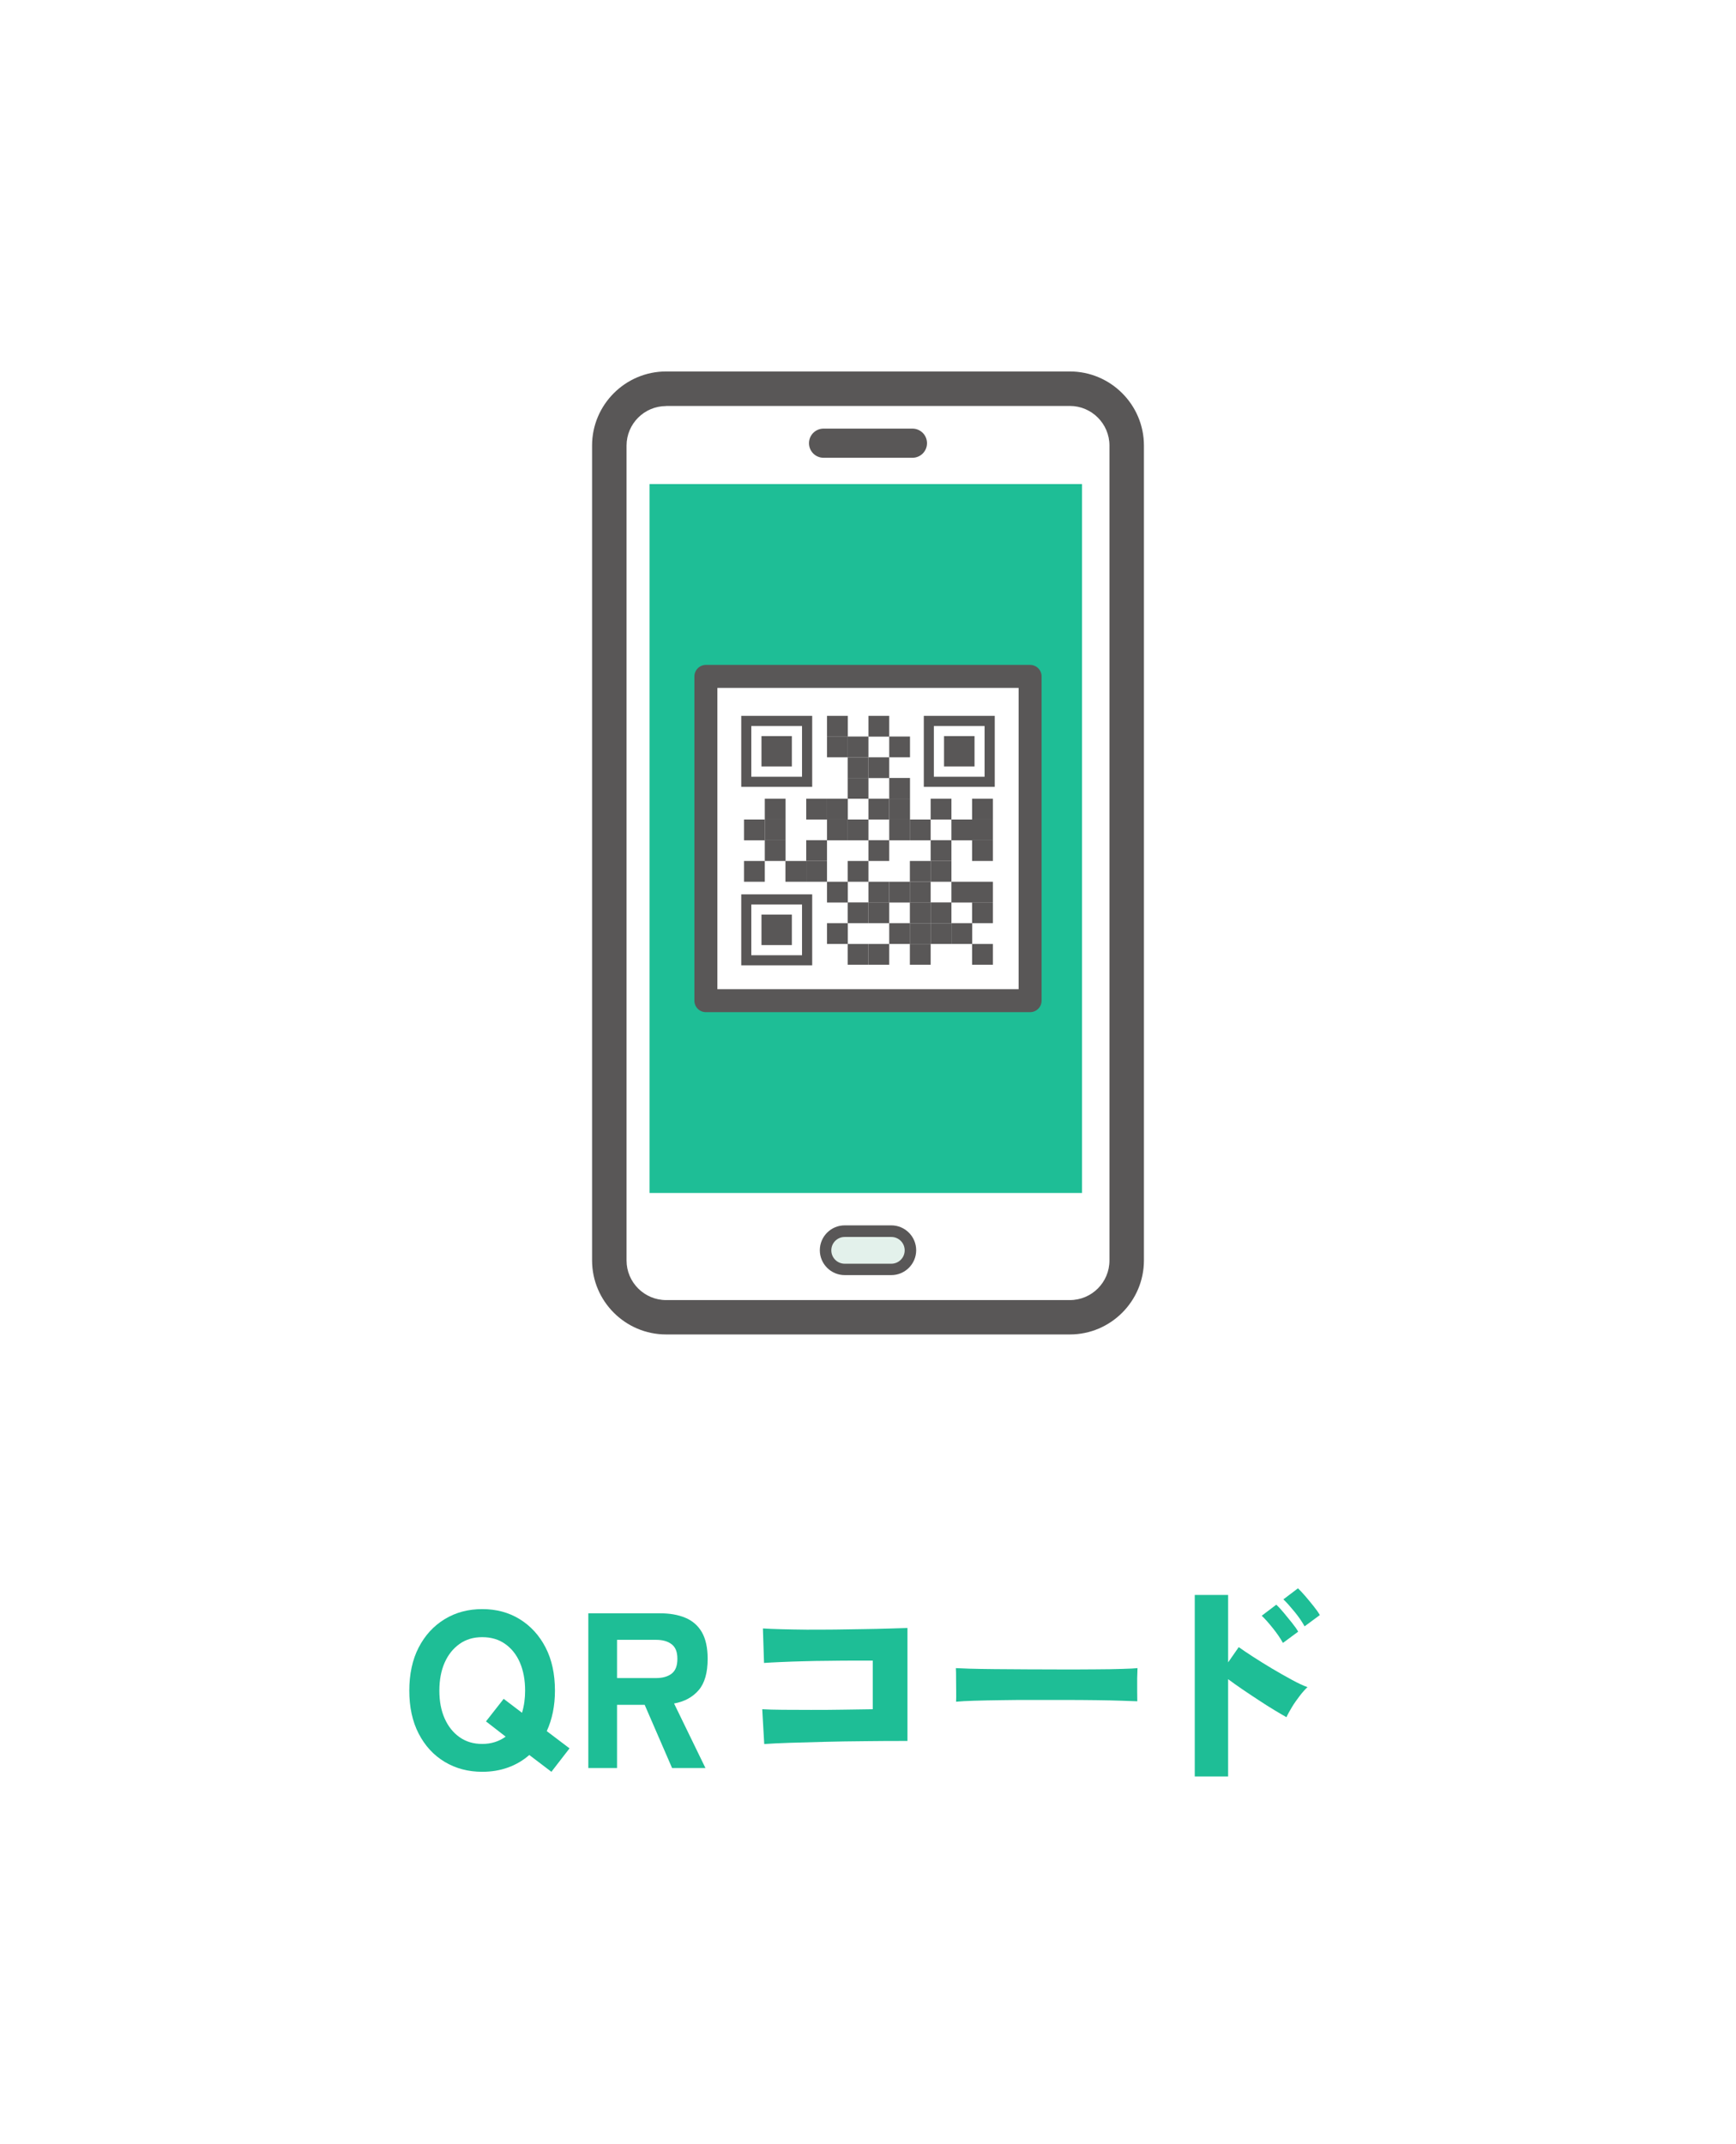 <?xml version="1.0" encoding="UTF-8"?>
<svg id="_レイヤー_2" data-name="レイヤー_2" xmlns="http://www.w3.org/2000/svg" viewBox="0 0 157.1 194">
  <defs>
    <style>
      .cls-1 {
        fill: #1ebe96;
      }

      .cls-2 {
        fill: #595757;
      }

      .cls-3 {
        fill: #fff;
      }

      .cls-4 {
        fill: #e3f1eb;
      }
    </style>
  </defs>
  <g id="_デザイン" data-name="デザイン">
    <g>
      <rect class="cls-3" y="0" width="157.1" height="194"/>
      <g>
        <path class="cls-1" d="M43.64,160.31c-1.27,0-2.4-.3-3.4-.9-1-.6-1.78-1.45-2.35-2.55-.57-1.1-.85-2.4-.85-3.89s.28-2.81.85-3.91c.57-1.1,1.35-1.95,2.35-2.56s2.13-.91,3.4-.91,2.4.3,3.39.91,1.77,1.46,2.34,2.56c.57,1.1.85,2.4.85,3.91,0,1.37-.25,2.59-.74,3.66l2.06,1.56-1.64,2.12-2-1.52c-.56.49-1.2.87-1.92,1.13-.72.26-1.5.39-2.34.39ZM43.64,157.79c.8,0,1.51-.22,2.12-.66l-1.78-1.38,1.6-2.04,1.66,1.26c.19-.63.28-1.29.28-2,0-.97-.16-1.82-.47-2.54-.31-.72-.76-1.28-1.34-1.69-.58-.41-1.27-.61-2.07-.61s-1.47.2-2.05.61c-.58.41-1.03.97-1.35,1.69-.32.72-.48,1.57-.48,2.54s.16,1.8.48,2.52c.32.72.77,1.28,1.35,1.69.58.41,1.26.61,2.05.61Z"/>
        <path class="cls-1" d="M53.24,159.97v-14h6.48c.88,0,1.64.13,2.29.4.65.27,1.15.7,1.5,1.3.35.6.53,1.41.53,2.42,0,1.25-.27,2.2-.81,2.83s-1.28,1.04-2.23,1.21l2.84,5.84h-3.02l-2.48-5.72h-2.5v5.72h-2.6ZM55.84,151.83h3.52c.6,0,1.07-.13,1.42-.4.35-.27.52-.71.52-1.34s-.17-1.05-.52-1.32-.82-.4-1.42-.4h-3.52v3.46Z"/>
        <path class="cls-1" d="M69.16,157.81l-.18-3.16c.45.03,1.07.04,1.84.05.77,0,1.63.01,2.57.01s1.89,0,2.86-.02,1.88-.03,2.73-.04v-4.4c-.55,0-1.17,0-1.87,0-.7,0-1.43.01-2.19.02-.76,0-1.51.02-2.24.04s-1.41.04-2.02.07c-.61.03-1.12.05-1.52.08l-.1-3.12c.43.03.98.05,1.67.07.69.02,1.45.03,2.29.04.84,0,1.7,0,2.59-.01.89-.01,1.75-.03,2.58-.04.83-.01,1.59-.03,2.28-.05.69-.02,1.24-.04,1.67-.05v10.22c-1.24,0-2.51,0-3.8.02-1.29.01-2.53.03-3.71.06-1.18.03-2.24.06-3.19.09-.95.03-1.7.07-2.26.11Z"/>
        <path class="cls-1" d="M86.52,153.97c.01-.24.02-.55.01-.94,0-.39-.01-.77-.01-1.16s0-.7-.02-.94c.19.01.59.03,1.22.05.63.02,1.39.03,2.3.04s1.89.01,2.95.02c1.06,0,2.12.01,3.19.01s2.07,0,3.01-.01c.94,0,1.74-.02,2.41-.04s1.12-.04,1.36-.07c-.01.21-.02.52-.03.91,0,.39,0,.78,0,1.17,0,.39.01.69.01.92-.31-.01-.78-.03-1.42-.05-.64-.02-1.39-.04-2.26-.05-.87-.01-1.79-.02-2.78-.02h-2.98c-1,0-1.96,0-2.87.02-.91.01-1.72.03-2.43.05-.71.02-1.26.05-1.66.09Z"/>
        <path class="cls-1" d="M108.12,160.73v-16.42h3.02v6.1l.96-1.38c.32.23.75.52,1.29.87.54.35,1.12.71,1.74,1.08.62.37,1.21.7,1.78,1.01.57.31,1.04.53,1.41.66-.21.2-.45.46-.7.79s-.49.66-.7,1.01c-.21.35-.38.65-.5.92-.29-.16-.66-.38-1.11-.65-.45-.27-.92-.57-1.42-.9-.5-.33-.99-.65-1.47-.98-.48-.33-.91-.63-1.28-.91v8.8h-3.02ZM116.1,148.65c-.24-.43-.54-.87-.91-1.33-.37-.46-.7-.84-1.01-1.13l1.32-1c.17.16.39.39.65.7.26.31.51.62.76.93.25.31.44.58.57.81l-1.38,1.02ZM118.06,147.15c-.24-.43-.54-.87-.91-1.32-.37-.45-.7-.83-1.01-1.12l1.32-1c.17.16.39.39.65.69.26.3.51.61.76.92.25.31.44.58.57.81l-1.38,1.02Z"/>
      </g>
      <g>
        <g>
          <g>
            <rect class="cls-3" x="55.14" y="35.17" width="46.82" height="84" rx="5.14" ry="5.14"/>
            <path class="cls-2" d="M96.82,120.74h-36.54c-3.69,0-6.7-3.01-6.7-6.7V40.31c0-3.69,3.01-6.7,6.7-6.7h36.54c3.69,0,6.7,3.01,6.7,6.7v73.73c0,3.69-3.01,6.7-6.7,6.7ZM60.28,36.74c-1.97,0-3.58,1.6-3.58,3.58v73.73c0,1.97,1.61,3.58,3.58,3.58h36.54c1.97,0,3.58-1.6,3.58-3.58V40.31c0-1.97-1.61-3.58-3.58-3.58h-36.54Z"/>
          </g>
          <g>
            <g>
              <rect class="cls-1" x="58.78" y="43.8" width="39.14" height="64.14"/>
              <g>
                <path class="cls-2" d="M82.57,40.9h-8.04c-.44,0-.8-.36-.8-.8s.36-.8.8-.8h8.04c.44,0,.8.36.8.8s-.36.8-.8.8Z"/>
                <path class="cls-2" d="M82.57,41.42h-8.04c-.73,0-1.32-.59-1.32-1.32s.59-1.32,1.32-1.32h8.04c.73,0,1.32.59,1.32,1.32s-.59,1.32-1.32,1.32ZM74.53,39.82c-.15,0-.28.13-.28.28s.12.28.28.28h8.04c.15,0,.28-.13.28-.28s-.12-.28-.28-.28h-8.04Z"/>
              </g>
            </g>
            <g>
              <path class="cls-4" d="M80.66,114.85c.95,0,1.73-.77,1.73-1.73s-.77-1.73-1.73-1.73h-4.22c-.95,0-1.73.77-1.73,1.73s.77,1.73,1.73,1.73h4.22Z"/>
              <path class="cls-2" d="M80.66,115.37h-4.22c-1.24,0-2.25-1.01-2.25-2.25s1.01-2.25,2.25-2.25h4.22c1.24,0,2.25,1.01,2.25,2.25s-1.01,2.25-2.25,2.25ZM76.44,111.92c-.67,0-1.21.54-1.21,1.21s.54,1.21,1.21,1.21h4.22c.67,0,1.21-.54,1.21-1.21s-.54-1.21-1.21-1.21h-4.22Z"/>
            </g>
          </g>
        </g>
        <g>
          <g>
            <g>
              <rect class="cls-3" x="63.88" y="61.2" width="29.34" height="29.34"/>
              <path class="cls-2" d="M93.22,91.58h-29.34c-.58,0-1.04-.47-1.04-1.04v-29.34c0-.57.47-1.04,1.04-1.04h29.34c.58,0,1.04.47,1.04,1.04v29.34c0,.57-.47,1.04-1.04,1.04ZM64.92,89.5h27.26v-27.26h-27.26v27.26Z"/>
            </g>
            <g>
              <path class="cls-2" d="M67.99,67.98v-2.29h4.59v4.59h-4.59v-2.29ZM67.08,64.77v6.42h6.42v-6.42h-6.42Z"/>
              <path class="cls-2" d="M84.51,67.98v-2.29h4.59v4.59h-4.59v-2.29ZM83.6,64.77v6.42h6.42v-6.42h-6.42Z"/>
              <path class="cls-2" d="M67.99,84.13v-2.29h4.59v4.59h-4.59v-2.29ZM70.29,80.92h-3.21v6.42h6.42v-6.42h-3.21Z"/>
              <polygon class="cls-2" points="68.91 67.98 68.91 69.35 70.29 69.35 71.66 69.35 71.66 67.98 71.66 66.6 70.29 66.6 68.91 66.6 68.91 67.98"/>
              <polygon class="cls-2" points="85.43 67.98 85.43 69.35 86.81 69.35 88.19 69.35 88.19 67.98 88.19 66.6 86.81 66.6 85.43 66.6 85.43 67.98"/>
              <polygon class="cls-2" points="68.91 84.13 68.91 85.51 70.29 85.51 71.66 85.51 71.66 84.13 71.66 82.75 70.29 82.75 68.91 82.75 68.91 84.13"/>
            </g>
          </g>
          <rect class="cls-2" x="74.84" y="64.77" width="1.88" height="1.88"/>
          <rect class="cls-2" x="78.59" y="64.77" width="1.88" height="1.88"/>
          <rect class="cls-2" x="74.84" y="66.64" width="1.88" height="1.88"/>
          <rect class="cls-2" x="76.71" y="66.64" width="1.88" height="1.88"/>
          <rect class="cls-2" x="80.47" y="66.64" width="1.88" height="1.88"/>
          <rect class="cls-2" x="76.71" y="68.52" width="1.88" height="1.88"/>
          <rect class="cls-2" x="78.59" y="68.52" width="1.88" height="1.88"/>
          <rect class="cls-2" x="76.71" y="70.39" width="1.88" height="1.88"/>
          <rect class="cls-2" x="80.47" y="70.39" width="1.88" height="1.88"/>
          <rect class="cls-2" x="74.84" y="72.27" width="1.88" height="1.88"/>
          <rect class="cls-2" x="78.59" y="72.27" width="1.88" height="1.88"/>
          <rect class="cls-2" x="80.47" y="72.27" width="1.88" height="1.88"/>
          <rect class="cls-2" x="74.84" y="74.15" width="1.88" height="1.88"/>
          <rect class="cls-2" x="76.71" y="74.15" width="1.88" height="1.88"/>
          <rect class="cls-2" x="80.47" y="74.15" width="1.88" height="1.88"/>
          <rect class="cls-2" x="78.59" y="76.02" width="1.88" height="1.88"/>
          <rect class="cls-2" x="76.71" y="77.9" width="1.88" height="1.88"/>
          <rect class="cls-2" x="69.21" y="72.27" width="1.88" height="1.88"/>
          <rect class="cls-2" x="72.96" y="72.27" width="1.88" height="1.88"/>
          <rect class="cls-2" x="67.33" y="74.15" width="1.88" height="1.88"/>
          <rect class="cls-2" x="69.21" y="74.15" width="1.88" height="1.88"/>
          <rect class="cls-2" x="69.21" y="76.02" width="1.88" height="1.88"/>
          <rect class="cls-2" x="72.96" y="76.02" width="1.88" height="1.88"/>
          <rect class="cls-2" x="67.33" y="77.9" width="1.88" height="1.88"/>
          <rect class="cls-2" x="71.08" y="77.9" width="1.88" height="1.88"/>
          <rect class="cls-2" x="72.96" y="77.9" width="1.88" height="1.88"/>
          <rect class="cls-2" x="84.22" y="72.27" width="1.88" height="1.88"/>
          <rect class="cls-2" x="87.97" y="72.27" width="1.88" height="1.88"/>
          <rect class="cls-2" x="82.34" y="74.15" width="1.88" height="1.88"/>
          <rect class="cls-2" x="86.1" y="74.15" width="1.88" height="1.88"/>
          <rect class="cls-2" x="87.97" y="74.15" width="1.88" height="1.88"/>
          <rect class="cls-2" x="84.22" y="76.02" width="1.88" height="1.88"/>
          <rect class="cls-2" x="87.97" y="76.02" width="1.88" height="1.88"/>
          <rect class="cls-2" x="82.34" y="77.9" width="1.88" height="1.88"/>
          <rect class="cls-2" x="84.22" y="77.9" width="1.88" height="1.88"/>
          <rect class="cls-2" x="82.34" y="79.78" width="1.88" height="1.88"/>
          <rect class="cls-2" x="86.1" y="79.78" width="1.88" height="1.88"/>
          <rect class="cls-2" x="87.97" y="79.78" width="1.88" height="1.88"/>
          <rect class="cls-2" x="82.34" y="81.65" width="1.88" height="1.88"/>
          <rect class="cls-2" x="84.22" y="81.65" width="1.88" height="1.88"/>
          <rect class="cls-2" x="87.97" y="81.65" width="1.88" height="1.88"/>
          <rect class="cls-2" x="82.34" y="83.53" width="1.88" height="1.88"/>
          <rect class="cls-2" x="84.22" y="83.53" width="1.88" height="1.88"/>
          <rect class="cls-2" x="86.1" y="83.53" width="1.88" height="1.88"/>
          <rect class="cls-2" x="82.34" y="85.41" width="1.88" height="1.88"/>
          <rect class="cls-2" x="87.97" y="85.41" width="1.88" height="1.88"/>
          <rect class="cls-2" x="74.84" y="79.78" width="1.88" height="1.88"/>
          <rect class="cls-2" x="78.59" y="79.78" width="1.88" height="1.88"/>
          <rect class="cls-2" x="80.47" y="79.78" width="1.88" height="1.88"/>
          <rect class="cls-2" x="76.71" y="81.65" width="1.88" height="1.88"/>
          <rect class="cls-2" x="78.59" y="81.65" width="1.88" height="1.88"/>
          <rect class="cls-2" x="74.84" y="83.53" width="1.88" height="1.88"/>
          <rect class="cls-2" x="80.47" y="83.53" width="1.88" height="1.88"/>
          <rect class="cls-2" x="76.71" y="85.41" width="1.88" height="1.88"/>
          <rect class="cls-2" x="78.59" y="85.41" width="1.88" height="1.88"/>
        </g>
      </g>
    </g>
  </g>
</svg>